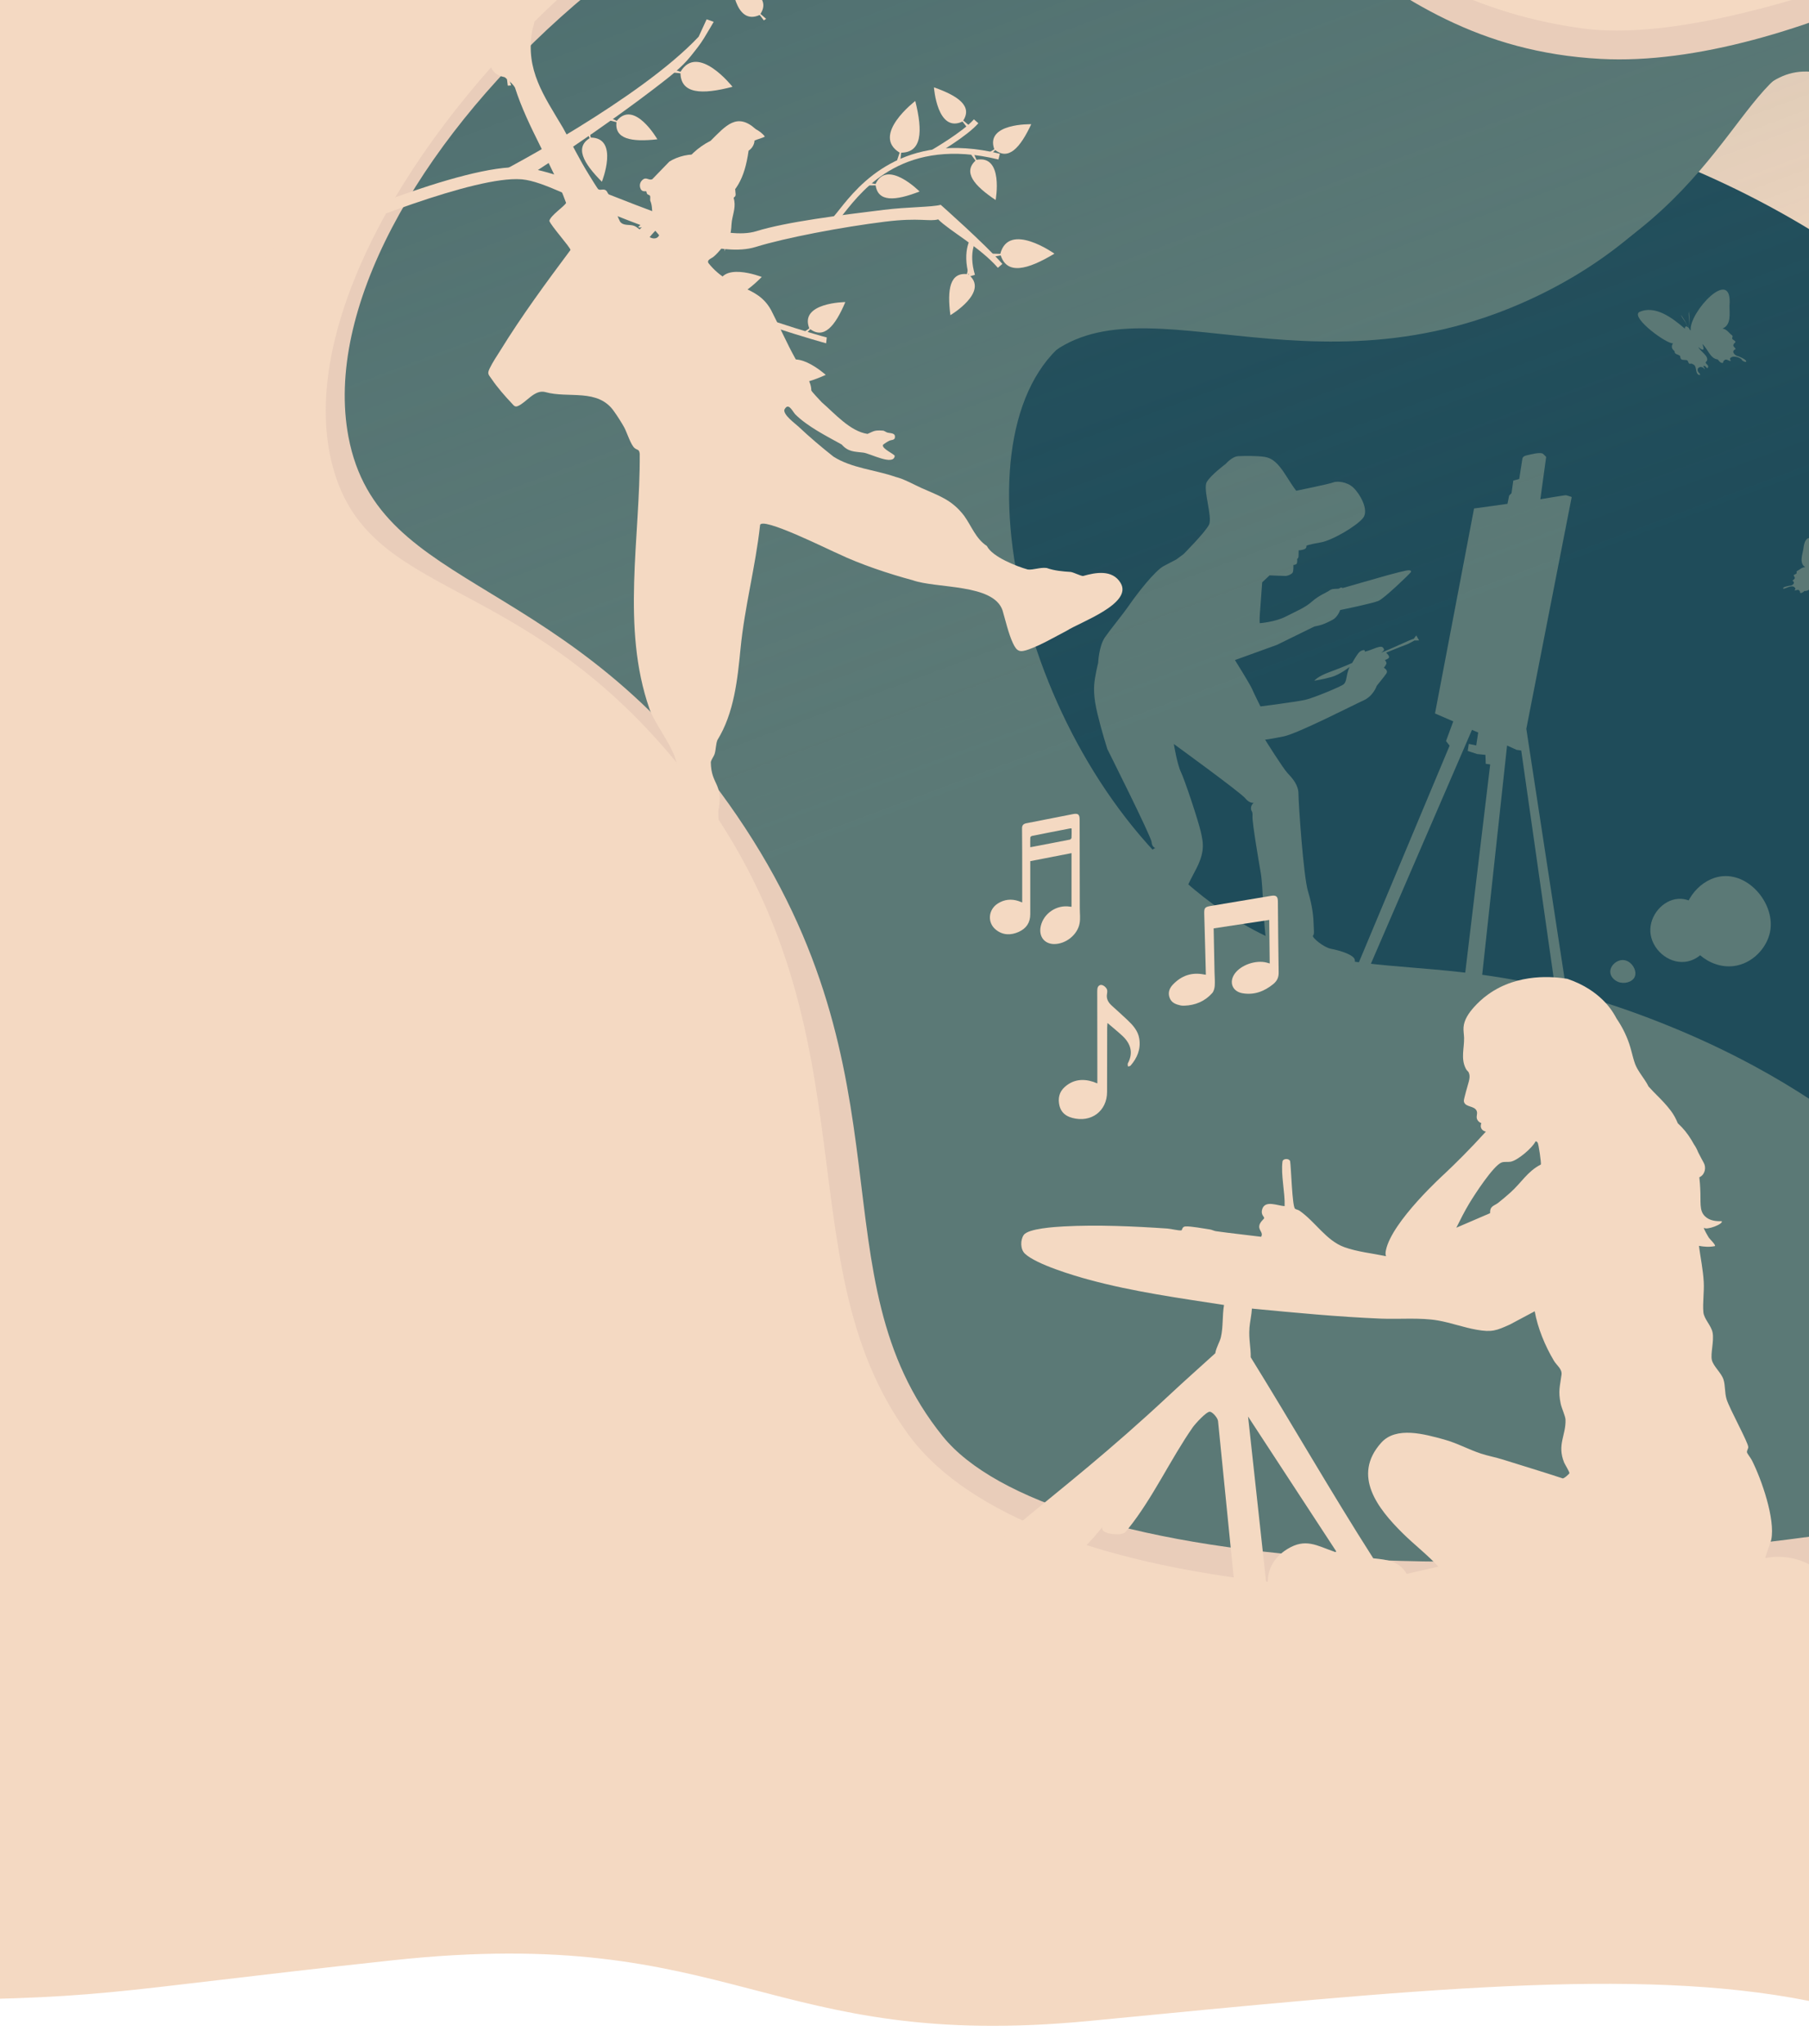 <svg width="400" height="452" viewBox="0 0 400 452" fill="none" xmlns="http://www.w3.org/2000/svg">
<g clip-path="url(#clip0_6004_1303)">
<rect width="400" height="451.999" fill="#F4D9C2"/>
<g clip-path="url(#clip1_6004_1303)">
<g clip-path="url(#clip2_6004_1303)">
<path d="M290.576 390.876C401.106 390.876 490.708 307.974 490.708 205.71C490.708 103.446 401.106 20.544 290.576 20.544C180.045 20.544 90.443 103.446 90.443 205.71C90.443 307.974 180.045 390.876 290.576 390.876Z" fill="#1F4C5A"/>
<g filter="url(#filter0_d_6004_1303)">
<path d="M258.749 -24.677C91.317 -24.677 -44.408 108.841 -44.408 273.531C-44.408 438.221 91.317 571.74 258.749 571.74C426.181 571.74 561.906 438.221 561.906 273.531C561.906 108.841 426.181 -24.677 258.749 -24.677ZM395.107 317.555C380.874 322.728 371.585 296.97 321.53 277.213C272.589 257.891 254.809 272.006 226.594 253.741C183.601 225.903 164.751 154.204 187.148 129.535C207.329 107.306 246.841 138.771 298.599 113.481C338.383 94.04 340.457 62.912 358.346 64.175C405.072 67.475 436.43 302.524 395.107 317.555Z" fill="#5B7976"/>
</g>
<g filter="url(#filter1_d_6004_1303)">
<path d="M255.223 -21.856C87.791 -21.856 -47.934 111.662 -47.934 276.352C-47.934 441.042 87.791 574.561 255.223 574.561C422.655 574.561 558.38 441.042 558.38 276.352C558.38 111.662 422.655 -21.856 255.223 -21.856ZM391.581 320.376C375.656 326.475 364.054 297.514 307.079 276.94C258.65 259.449 243.337 271.811 217.763 253.72C177.717 225.402 161.007 156.731 183.622 132.367C204.469 109.909 243.544 141.494 295.073 116.313C334.857 96.872 336.931 65.744 354.82 67.007C401.59 70.307 434.738 303.853 391.581 320.386V320.376Z" fill="#5B7976"/>
<path d="M275.884 210.677L271.835 208.923L280.469 163.593L287.858 162.569L288.229 160.739L288.753 160.216L289.146 157.428L290.456 157.069L291.165 152.549C291.165 152.549 291.209 152.048 292.038 151.863C292.868 151.678 295.214 151.013 295.771 151.547C296.339 152.091 296.415 152.189 296.415 152.189L295.127 161.556C295.127 161.556 300.617 160.619 300.803 160.663C300.988 160.707 302.058 161.012 302.058 161.077C302.058 161.142 292.027 212.321 292.027 212.321L302.636 281.613L302.746 281.863L303.957 286.231C303.957 286.231 304.688 286.797 304.35 287.211C304.012 287.625 303.804 287.647 303.531 287.276C303.259 286.906 303.237 286.699 303.237 286.699L301.501 282.887L300.17 282.092L290.903 217.114L289.877 216.972L287.771 216.013L281.658 272.355L281.134 272.333L279.301 282.952C279.301 282.952 279.868 284.455 279.279 284.684C278.7 284.913 278.111 284.662 278.089 283.911C278.067 283.159 278.34 282.702 278.34 282.702L279.301 272.007L278.318 271.44L278.045 270.231L284.038 220.196L283.055 220.054L282.99 218.083L281.156 217.898L279.071 217.212L279.301 215.654L280.949 215.992L281.385 213.138L280.01 212.55L254.415 271.778L254.208 271.756L251.435 276.646C251.435 276.646 251.73 277.42 251.119 277.354C250.518 277.289 250.366 276.875 250.551 276.625C250.737 276.374 251.01 275.982 251.01 275.982L252.931 271.418L252.33 270.34L275.066 216.046L274.269 215.022L275.873 210.677H275.884Z" fill="#5B7976"/>
<path d="M199.362 216.721C199.362 216.721 198.128 212.866 197.211 209.043C196.284 205.22 196.327 203.074 196.666 201.06C197.004 199.045 197.353 197.748 197.353 197.748C197.353 197.748 197.495 194.002 198.892 192.02C200.289 190.037 202.691 187.173 204.295 184.853C205.9 182.533 209.862 177.381 211.848 176.325C213.835 175.269 214.653 174.855 214.653 174.855L216.225 173.689C216.225 173.689 221.049 168.843 221.868 167.176C222.686 165.51 220.471 159.334 221.355 157.766C222.239 156.198 225.557 153.736 225.557 153.736C225.557 153.736 226.954 152.102 228.329 152.026C229.694 151.961 232.706 151.928 234.245 152.2C235.784 152.473 237.05 153.398 238.895 156.328C240.739 159.258 241.154 159.672 241.154 159.672C241.154 159.672 248.576 158.169 249.318 157.831C250.071 157.494 252.364 157.624 253.793 158.997C255.234 160.358 257.319 163.974 255.911 165.717C254.514 167.459 249.144 170.661 246.513 171.108C243.883 171.555 243.403 171.827 243.403 171.827C243.403 171.827 243.544 172.371 242.922 172.611C242.311 172.851 241.689 172.851 241.689 172.851L241.656 174.245C241.656 174.245 241.558 174.659 241.449 174.691L241.351 174.724C241.351 174.724 241.449 175.606 241.209 175.846C240.969 176.085 240.521 176.085 240.521 176.085C240.521 176.085 240.587 177.447 240.346 177.795C240.106 178.133 239.32 178.514 238.742 178.514C238.163 178.514 235.26 178.383 235.26 178.383L233.623 179.919C233.623 179.919 233.208 185.583 233.11 186.879C233.012 188.175 233.077 188.959 233.077 188.959C233.077 188.959 236.461 188.719 238.851 187.489C241.241 186.258 243.086 185.55 244.625 184.178C246.164 182.816 247.867 182.163 248.249 181.891C248.62 181.618 249.002 181.379 249.58 181.379C250.159 181.379 250.606 181.313 250.606 181.313C250.606 181.313 250.966 181.008 251.207 181.095L251.447 181.183C251.447 181.183 259.425 178.884 261.466 178.318C263.497 177.752 264.719 177.479 265.429 177.327C266.149 177.175 266.76 177.273 266.476 177.697C266.182 178.122 260.637 183.459 259.338 184.025C258.039 184.592 250.857 186.051 250.857 186.051C250.857 186.051 250.366 187.565 249.231 188.186C248.107 188.796 247.026 189.286 246.142 189.482C245.302 189.667 245.149 189.7 245.149 189.7L236.865 193.762L227.598 197.117C227.598 197.117 230.883 202.366 231.342 203.423C231.8 204.479 233.241 207.366 233.241 207.366C233.241 207.366 241.405 206.331 243.217 205.895C245.029 205.471 251.065 202.966 251.643 202.465C252.222 201.974 252.244 200.896 252.462 200.058C252.68 199.219 252.942 198.642 252.942 198.642C252.942 198.642 250.825 200.352 248.893 200.874C246.961 201.408 245.149 201.68 245.149 201.68C245.149 201.68 245.815 200.744 248.554 199.753C251.283 198.761 253.51 197.759 253.51 197.759C253.51 197.759 254.656 195.701 255.18 195.287C255.703 194.873 256.271 194.84 256.304 195.015C256.337 195.189 256.337 195.265 256.337 195.265C256.337 195.265 257.264 195.015 258.148 194.655C259.032 194.296 259.993 193.969 260.299 194.329C260.604 194.688 260.691 194.873 260.32 195.178L259.949 195.483C259.949 195.483 262.667 194.361 263.966 193.74C265.265 193.131 267.011 192.39 267.055 192.444C267.109 192.499 267.688 191.66 267.688 191.66L268.321 192.771L267.273 192.793C267.273 192.793 266.029 193.544 265.156 193.838C264.282 194.133 261.204 195.407 261.204 195.407L261.052 195.505C261.052 195.505 261.838 196.224 261.663 196.561C261.488 196.899 260.757 197.106 260.757 197.106C260.757 197.106 261.172 197.563 261.084 197.912C260.997 198.25 260.517 198.816 260.517 198.816C260.517 198.816 261.565 199.35 261.084 200.079C260.604 200.809 258.934 202.791 258.934 202.846C258.934 202.9 258.148 205.1 256.009 206.048C253.87 207.006 241.536 213.345 238.371 213.999C235.206 214.641 234.267 214.717 234.267 214.717C234.267 214.717 238.196 221.013 239.222 222.102C240.248 223.191 241.645 224.694 241.645 226.709C241.645 228.724 242.737 244.952 243.763 248.296C244.789 251.639 244.963 254.166 244.996 255.495C245.029 256.824 245.203 257.75 244.854 258.055C244.516 258.36 247.114 260.647 248.925 260.984C250.737 261.322 254.088 262.313 254.121 263.511C254.154 264.709 253.946 265.929 252.102 266.245C250.257 266.55 247.245 266.452 245.225 265.94C243.206 265.428 240.128 265.602 238.556 265.602C236.985 265.602 235.238 264.851 235.238 262.738C235.238 260.625 235.893 259.765 235.926 259.492C235.959 259.22 234.965 260.178 234.485 258.643C234.005 257.107 233.798 247.076 233.328 244.32C232.848 241.554 231.418 233.168 231.484 231.741C231.549 230.303 231.178 230.717 231.145 229.933C231.113 229.149 231.757 228.669 231.757 228.669C231.757 228.669 230.872 228.909 229.846 227.646C228.82 226.382 214.086 215.676 214.086 215.676C214.086 215.676 214.806 220.109 215.657 221.884C216.509 223.659 219.412 232.383 220.034 235.019C220.645 237.644 221.027 239.659 218.735 243.852C216.443 248.045 211.182 260.059 210.254 262.335C209.327 264.622 209.534 265.439 208.857 266.158C208.17 266.877 206.533 266.877 206.402 266.877C206.271 266.877 208.519 269.567 209.207 270.427C209.894 271.277 210.2 272.714 208.759 273.564C207.318 274.414 204.044 274.762 202.472 273.978C200.901 273.194 200.18 271.723 199.056 269.643C197.932 267.563 196.666 264.764 197.211 263.914C197.757 263.065 199.394 260.44 199.394 260.44C199.394 260.44 198.401 258.36 199.252 257.673C200.104 256.987 204 247.337 205.168 245.29C206.336 243.242 207.22 241.608 208.072 241.031C208.923 240.454 208.344 239.942 208.792 239.833C209.239 239.735 209.13 239.496 209.37 239.114C209.611 238.744 210.014 238.7 210.014 238.7C210.014 238.7 209.228 238.493 209.163 237.339C209.098 236.174 199.351 216.732 199.351 216.732L199.362 216.721Z" fill="#5B7976"/>
<path d="M315.995 267.162C315.477 268.36 313.62 268.826 312.281 268.261C311.547 267.953 310.657 267.197 310.593 266.15C310.505 264.719 312.007 263.375 313.463 263.451C315.25 263.538 316.612 265.749 315.995 267.162Z" fill="#5B7976"/>
<path d="M332.81 258.566C332.304 261.053 330.076 263.498 327.161 263.84C323.37 264.283 319.694 261.025 319.457 257.234C319.234 253.625 322.177 250.176 325.566 249.925C329.826 249.61 333.648 254.428 332.81 258.566Z" fill="#5B7976"/>
<path d="M345.915 257.25C345.193 260.804 342.002 264.3 337.822 264.789C332.39 265.423 327.121 260.764 326.79 255.348C326.469 250.189 330.684 245.262 335.54 244.902C341.641 244.448 347.114 251.341 345.915 257.25Z" fill="#5B7976"/>
</g>
<path style="mix-blend-mode:multiply" opacity="0.33" d="M-60.334 372.471L265.293 475.733C281.723 480.943 299.276 471.876 304.497 455.481L448.234 4.151C453.456 -12.244 444.369 -29.759 427.939 -34.97L102.311 -138.232C85.881 -143.442 68.328 -134.375 63.107 -117.979L-80.63 333.35C-85.852 349.745 -76.765 367.26 -60.334 372.471Z" fill="url(#paint0_linear_6004_1303)"/>
<g filter="url(#filter2_d_6004_1303)">
<path d="M439.741 374.607C438.475 574.411 495.036 595.88 480.704 597.612C467.945 599.148 333.995 599.317 283.536 536.048C253.946 498.941 236.952 482.212 219.925 471.691C168.069 439.67 123.897 450.943 91.262 408.379C87.376 403.314 84.462 397.857 78.612 386.922C44.383 322.913 55.429 295.107 31.504 248.132C8.801 203.554 -9.077 213.062 -20.057 177.371C-36.364 124.416 -25.144 71.081 -20.581 63.631C18.275 0.264 96.709 -35.231 112.12 -37.562C188.873 -49.161 248.052 -12.206 305.235 -32.181C367.536 -53.943 402.727 -106.227 423.149 -103.482C439.084 -101.337 428.458 -51.165 434.297 10.873C409.04 33.255 350.444 66.441 308.444 64.175C254.481 61.267 240.619 16.71 190.837 10.873C114.248 1.898 20.949 91.742 31.591 147.8C38.249 182.871 80.347 177.109 117.479 231.512C157.198 289.694 134.397 333.391 163.016 368.799C186.046 397.28 293.571 410.832 439.741 374.607Z" fill="#E9CDBA"/>
</g>
<g filter="url(#filter3_d_6004_1303)">
<path d="M99.764 100.956C98.258 99.518 99.12 97.318 98.313 95.543C98.258 95.216 98.367 94.769 98.28 94.497C98.203 94.258 97.811 94.247 97.647 94.062C97.494 93.876 97.483 93.506 97.45 93.473C97.308 93.354 96.413 93.735 96.108 92.722C95.889 92.025 96.086 91.361 96.632 90.903C97.472 90.195 97.974 91.132 98.771 90.772L102.537 86.884C104.305 85.751 107.274 84.956 109.326 85.49C111.716 86.111 111.76 86.873 113.495 87.897C114.455 88.463 115.46 88.627 116.169 89.64C116.748 90.467 117.162 93.081 117.195 94.116C117.217 94.693 116.78 94.726 116.758 94.944C117.304 96.784 116.649 98.244 116.366 99.976C116.191 101.054 116.322 102.023 115.929 103.123C115.427 104.55 113.506 106.924 112.338 107.905C111.814 108.351 110.723 108.613 111.214 109.375C116.158 115.496 121.856 113.96 125.032 119.722C126.876 123.294 128.492 127.041 130.456 130.559C131.613 132.726 133.927 135.024 133.927 137.497C134.047 137.791 135.87 139.73 136.23 140.1C139.09 142.572 142.485 146.526 146.348 147.103C147.811 146.482 147.822 146.254 149.699 146.373C150.125 146.395 150.376 146.7 150.714 146.798C151.435 147.005 152.624 146.82 152.395 147.985C152.297 148.497 151.544 148.432 151.205 148.595C150.965 148.704 149.819 149.379 149.765 149.565C149.514 150.381 152.253 151.547 152.373 151.961C152.144 154.27 146.84 151.373 145.421 151.242C143.38 151.002 142.092 151.078 140.64 149.445C137.322 147.604 133.065 145.469 130.347 142.746C129.649 141.919 128.819 140.034 127.957 141.788C127.793 142.964 130.271 144.729 131.079 145.48C133.567 147.822 136.132 150 138.806 152.113C142.779 154.673 148.062 155.043 152.515 156.6C154.469 157.08 156.455 158.245 158.3 159.073C162.207 160.826 164.98 161.632 167.719 165.205C169.357 167.492 170.284 170.269 172.751 171.892C173.941 174.31 179.409 176.434 181.799 177.087C183.011 177.229 184.441 176.575 185.969 176.75C187.682 177.36 189.451 177.512 191.317 177.632C192.114 177.795 193.435 178.503 194.013 178.525C196.753 177.741 200.485 177.033 202.308 180.05C205.102 184.657 193.293 188.741 190.357 190.658C187.726 192.009 184.801 193.762 182.007 194.753C180.031 195.461 179.398 195.265 178.514 193.392C177.532 191.301 176.866 188.36 176.211 186.127C174.181 180.18 161.64 181.357 156.314 179.451C151.118 178.057 144.722 175.933 139.898 173.613C138.293 172.981 122.565 165.063 122.587 167.361C121.572 176.554 119.171 185.365 118.276 194.601C117.61 201.441 116.835 208.879 113.157 214.815C112.796 215.774 112.851 216.841 112.567 217.81C112.371 218.475 111.781 219.128 111.705 219.706C111.77 224.89 114.576 224.236 113.364 230.564C113.32 231.664 113.615 233.843 113.342 234.725C113.047 236.587 102.635 235.4 101.347 235.4C99.633 235.106 100.168 233.124 100.55 231.882C100.976 230.51 101.969 229.78 102.351 228.789C102.733 227.798 102.46 226.709 102.799 225.772C107.568 220.239 100.081 213.334 98.138 207.899C91.851 189.852 96.108 170.139 95.988 151.503C95.857 150.414 95.464 150.741 94.864 150.24C93.99 149.521 93.172 146.809 92.582 145.709C92.047 144.718 91.022 143.117 90.356 142.191C86.776 136.92 80.227 139.327 75.075 137.845C72.718 137.246 70.906 140.176 69.028 140.949C68.352 141.233 68.101 140.764 67.686 140.329C66.234 138.815 64.466 136.767 63.287 135.035C62.567 133.968 62.196 133.87 62.818 132.596C63.44 131.31 64.4 129.851 65.186 128.62C69.912 120.953 75.315 113.612 80.674 106.434C80.707 105.912 76.319 101.043 76.003 99.987C76.276 98.778 79.299 96.817 79.703 96.022C76.581 87.363 71.222 79.369 68.406 70.536C67.424 68.717 64.313 67.693 64.52 65.123C64.782 64.241 65.263 60.843 66.311 60.429C66.409 59.993 66.245 59.394 66.507 58.871C66.627 58.632 66.922 58.653 66.998 58.403C67.173 57.847 66.78 56.007 67.773 56.116C68.941 55.985 69.028 59.764 69.923 58.207C70.349 57.346 70.349 55.386 71.757 55.255C73.471 55.092 72.27 57.15 72.183 58.065C70.731 66.691 74.748 72.224 79.026 79.434C80.947 82.898 82.683 86.47 84.778 89.825C85.04 90.25 86.677 92.929 86.841 93.016C87.376 93.332 88.151 92.722 88.686 93.441C89.832 95.151 90.716 98.385 91.644 100.172C92.44 101.185 93.75 100.695 94.776 101.108C96.141 101.664 97.942 104.147 99.393 103.853C100.474 103.711 100.594 102.252 100.539 101.457C100.43 101.097 99.983 101.152 99.753 100.978L99.764 100.956Z" fill="#F4D9C2"/>
<path d="M500.926 368.396C485.22 569.213 493.01 624.022 477.075 625.035C463.027 625.928 329.531 607.202 278.897 543.705C249.307 506.598 232.313 489.869 215.286 479.347C144.963 473.174 109.154 521.911 76.519 479.347C72.633 474.283 3.814 490.282 -2.037 479.347C-36.265 415.338 -96.593 497.383 -120.518 450.408C-143.221 405.829 -109.538 353.9 -120.518 318.209C-129.592 262.846 -146.962 107.881 -146.962 81.493C-146.962 3.521 -145.004 -36.216 -129.592 -38.547C-52.84 -50.147 117.855 -63.328 175.038 -83.303C266.297 -100.637 401.888 -104.926 422.31 -102.181C438.245 -100.035 448.68 -58.517 454.519 3.521C427.101 21.971 343.567 62.901 304.252 57.412C250.333 49.886 239.222 10.078 193.959 3.521C114.445 -8.002 12.435 97.558 28.186 154.629C36.284 183.949 69.05 177.262 103.923 219.51C150.267 275.644 126.451 328.729 155.397 368.396C178.154 399.589 262.34 419.527 429.63 384.697L500.926 368.396Z" fill="#F4D9C2"/>
<path d="M172.271 398.217C173.199 400.373 177.106 400.591 178.558 400.678C186.46 401.114 193.358 395.091 198.39 388.709L198.248 388.927C197.986 390.342 201.239 390.538 202.21 390.397C203.323 390.234 203.389 389.95 204.033 389.155C209.425 382.446 213.387 373.777 218.276 366.773C218.757 366.076 221.3 363.255 222.064 363.332C222.675 363.397 223.832 364.747 223.865 365.434L228.22 408.989C228.22 410.666 229.442 411.298 230.916 411.613C232.116 411.864 235.434 412.082 235.511 410.339L230.501 364.399L249.962 394.165C249.973 394.492 249.7 394.329 249.504 394.263C245.683 392.935 243.206 391.225 239.189 393.697C232.651 397.705 233.83 406.004 240.706 408.923C244.505 410.535 246.393 409.163 249.722 409.544C250.355 409.62 250.999 410.002 251.588 410.089C254.775 410.579 258.366 410.121 261.27 410.971C263.824 411.712 267.316 414.75 269.696 412.474C270.362 411.842 271.344 409.925 271.835 409.609C272.032 409.49 274.345 409.108 274.553 409.141C274.968 409.206 278.668 413.269 279.53 413.944C280.294 414.543 280.654 415.023 281.702 414.652C282.422 414.391 284.038 412.997 284.551 412.91C285.009 412.833 286.461 413.334 287.203 413.4C289.43 413.618 293.064 413.563 295.182 412.866C295.826 412.659 297.594 411.581 298.063 411.635C298.467 411.69 300.748 413.236 301.414 413.563C302.473 414.086 303.979 414.816 305.114 415.055C305.955 415.24 307.756 415.197 308.367 415.502C308.585 415.611 309.458 417.299 309.786 417.713C311.139 419.39 316.727 423.747 318.736 424.215C321.333 424.825 324.968 423.725 327.14 422.254C327.511 422.004 328.319 421.089 328.461 421.046C328.668 420.98 329.498 421.448 329.891 421.514C332.75 422.037 336.723 421.1 339.714 420.882C343.883 420.577 346.164 421.634 348.839 417.549C351.174 413.977 353.434 408.771 355.191 404.817C355.551 404.011 357.418 400.079 357.352 399.578C357.265 398.903 355.748 397.77 355.169 397.422C352.211 395.636 348.238 394.982 344.887 395.701C344.778 395.516 346.055 392.27 346.186 391.639C347.125 387.086 344.003 378.198 341.886 374.038C341.679 373.624 340.915 372.622 340.838 372.393C340.707 371.969 341.078 371.609 341.1 371.173C341.144 370.204 336.909 362.602 336.308 360.565C335.85 359.04 336.057 357.57 335.621 356.209C335.162 354.749 333.394 353.311 333.056 351.906C332.718 350.48 333.569 347.746 333.22 345.851C332.925 344.272 331.31 342.823 331.179 341.331C330.993 339.272 331.375 336.844 331.255 334.643C331.113 331.964 330.546 329.307 330.196 326.66C331.408 326.867 332.532 326.954 333.733 326.704C333.973 326.453 332.652 325.233 332.401 324.863C332.259 324.656 331.146 322.761 331.299 322.663C331.921 323.251 335.686 321.802 335.228 321.193C334.071 321.247 332.543 321.116 331.517 320.103C330.207 318.818 330.655 317.021 330.48 313.95C330.447 313.274 330.393 312.414 330.284 311.477C330.338 311.456 330.382 311.445 330.436 311.412C331.539 310.824 331.844 309.321 331.255 308.286C330.829 307.524 330.425 306.74 330.022 305.955C329.781 305.335 329.465 304.735 329.083 304.191C328.908 303.875 328.734 303.559 328.537 303.243C327.697 301.849 326.704 300.618 325.525 299.551C325.121 298.56 324.619 297.623 323.986 296.785C323.036 295.521 321.956 294.399 320.831 293.278C320.329 292.777 319.838 292.276 319.369 291.753C319.271 291.644 319.151 291.524 319.041 291.404C318.91 291.165 318.801 290.914 318.659 290.685C318.026 289.629 317.251 288.66 316.64 287.592C316.498 287.353 316.378 287.102 316.258 286.852C316.236 286.754 316.127 286.547 316.105 286.503C315.942 286.068 315.811 285.621 315.68 285.174C315.374 284.074 315.123 282.963 314.752 281.885C314.086 279.936 313.147 278.095 311.99 276.407C311.139 274.795 310.157 273.444 308.792 272.137C307.341 270.754 304.95 268.913 301.108 267.606C298.172 267.127 290.237 266.256 283.568 271.059C282.324 271.952 281.276 272.943 280.403 273.923C279.323 275.143 278.264 276.646 278.144 278.324C278.089 279.108 278.242 279.892 278.264 280.687C278.308 282.898 277.533 285.185 278.58 287.331C278.984 288.159 279.148 287.897 279.355 288.475C279.759 289.596 279.159 290.544 278.373 293.746C278.209 294.41 278.166 294.639 278.275 294.911C278.69 296.011 280.545 295.674 281.036 296.785C281.353 297.514 280.763 298.135 281.255 298.876C281.495 299.246 281.855 299.431 282.095 299.518C281.877 299.965 281.909 300.488 282.193 300.869C282.51 301.305 283.012 301.37 283.099 301.381C279.464 305.389 276.288 308.504 273.996 310.671C273.996 310.671 262.241 321.258 260.975 327.662C260.888 328.119 260.844 328.49 261.008 328.936C258.006 328.316 254.644 327.978 251.763 326.932C247.757 325.473 245.4 321.334 241.874 318.883C241.569 318.666 241.088 318.622 240.881 318.437C240.248 317.892 240.03 309.353 239.8 307.927C239.593 307.273 238.196 307.295 238.109 308.025C237.727 310.911 238.687 314.875 238.589 317.86C237.072 317.827 234.277 316.433 233.623 318.557C233.251 319.755 234.103 320.212 234.059 320.528C234.037 320.713 233.022 321.432 232.968 322.325C232.902 323.305 233.928 323.763 233.382 324.645C230.064 324.22 226.724 323.883 223.406 323.414C222.948 323.349 222.544 323.099 222.097 323.033C220.754 322.837 217.84 322.282 216.661 322.358C215.842 322.412 215.984 323.197 215.733 323.229C215.155 323.316 213.441 322.881 212.655 322.826C205.299 322.325 197.08 321.955 189.734 322.358C187.944 322.456 181.887 322.804 180.893 324.253C180.14 325.342 180.119 327.39 181.144 328.37C183.633 330.744 191.994 333.249 195.486 334.186C205.222 336.811 215.253 338.194 225.185 339.73C224.782 342.039 225.022 344.544 224.498 346.831C224.247 347.931 223.428 349.162 223.254 350.403C219.848 353.507 216.377 356.568 213.016 359.716C186.897 384.145 170.175 393.229 172.304 398.206L172.271 398.217ZM295.225 308.678C292.246 310.203 290.958 312.686 288.458 314.908C287.651 315.627 286.668 316.466 285.817 317.13C284.889 317.86 283.961 317.783 284.016 319.428L276.55 322.641C277.467 320.822 278.373 318.982 279.432 317.239C280.545 315.387 284.769 308.852 286.581 308.21C287.203 307.992 287.858 308.166 288.556 308.046C290.085 307.796 293.403 304.964 294.058 303.559C294.363 303.516 294.374 303.679 294.516 303.81C294.745 304.017 295.378 308.526 295.236 308.678H295.225ZM230.796 344.881C230.916 343.422 231.265 341.973 231.352 340.525C240.87 341.44 250.366 342.355 259.916 342.747C263.966 342.91 268.528 342.474 272.468 343.15C275.35 343.651 278.187 344.707 281.069 345.208C284.431 345.796 285.402 345.393 288.382 344.054L293.883 341.124C294.549 344.86 296.186 348.802 298.129 352.059C298.718 353.061 299.973 353.878 299.81 355.13C299.471 357.777 299.035 358.714 299.624 361.545C299.831 362.558 300.661 364.29 300.694 365.085C300.803 368.592 298.784 370.596 300.388 374.572C300.574 375.018 301.632 376.685 301.556 376.946C301.523 377.044 300.268 378.286 299.984 378.046C295.618 376.608 291.209 375.29 286.832 373.907C285.249 373.406 283.536 373.101 281.997 372.589C279.246 371.685 276.703 370.259 273.843 369.474C269.543 368.298 263.245 366.49 259.938 370.193C253.411 377.469 259.218 384.788 264.675 390.19C267.24 392.728 270.132 394.939 272.577 397.585L265.581 399.197C263.867 396.289 261.302 396.082 258.181 395.745C248.838 381.117 240.226 366.044 231.09 351.297C231.112 349.009 230.621 347.267 230.807 344.881H230.796Z" fill="#F4D9C2"/>
<path d="M377.492 161.031C377.906 160.759 377.895 160.236 377.306 160.41C376.869 160.628 376.269 161.565 376.225 160.476C376.247 159.713 377.874 159.626 376.935 158.711C376.346 157.012 379.478 155.912 380.329 154.54C378.31 155.771 378.136 155.27 379.151 153.375C377.12 154.671 376.04 157.775 373.409 157.698C373.038 158.167 372.111 158.94 371.532 158.504C371.554 158.221 371.554 157.818 371.226 157.688C370.746 156.598 368.29 158.7 369.513 156.947C369.327 155.869 367.461 155.945 366.599 156.174C365.671 156.293 365.311 157.372 364.296 157.219C363.51 156.5 366.206 155.956 366.85 155.738C368.138 155.705 369.6 154.355 368.072 153.516C368.039 153.178 368.465 153.124 368.694 152.972C369.142 152.743 369.011 151.991 368.771 151.654C367.908 150.968 369.12 150.761 369.557 150.401C369.96 149.998 369.273 149.388 369.982 149.116C371.085 148.506 371.827 147.406 373.289 147.406C370.506 145.794 371.75 142.135 372.056 139.575C372.809 126.266 384.979 143.627 383.56 149.388C384.051 149.421 384.029 148.659 384.521 148.55C384.008 146.774 384.619 144.988 384.979 143.333C385.045 145.043 383.909 146.731 384.575 148.528C384.597 148.528 384.641 148.506 384.663 148.506C384.728 148.462 384.794 148.419 384.859 148.386C385.285 146.916 386.562 145.925 387.38 144.77C386.9 146.099 385.23 146.872 384.935 148.375C385.274 148.212 385.656 148.582 385.503 148.931C385.525 148.985 385.525 149.062 385.514 149.127C389.138 146.567 393.569 144.509 398.077 144.596C401.875 145.043 402.759 147.177 399.277 149.225C397.476 150.826 395.337 151.915 393.078 152.786C391.866 153.788 390.436 154.845 388.712 154.442C389.279 155.52 388.854 156.402 387.871 156.914C387.751 157.862 386.889 157.895 386.092 158.08C385.481 158.33 385.71 159.594 384.848 159.463C384.324 159.212 383.637 159.158 383.124 159.485C382.851 159.735 382.774 160.476 382.25 160.367C381.006 159.79 380.013 161.358 379.86 162.469C379.893 163.035 378.452 164.179 378.518 163.242C379.031 162.785 379.762 162.262 379.445 161.445C379.009 159.79 376.411 162.273 377.459 161.02L377.492 161.031Z" fill="#5B7875"/>
<path d="M316.915 120.199C320.473 118.456 324.468 121.571 327.076 123.826C327.076 123.782 327.076 123.739 327.109 123.695C327.043 123.445 327.349 123.216 327.546 123.401C327.491 122.366 326.443 121.691 326.247 120.755C326.683 121.593 327.458 122.399 327.6 123.434C327.633 123.456 327.687 123.466 327.709 123.499C327.72 123.499 327.742 123.521 327.764 123.521C328.375 122.388 327.764 121.158 327.982 120.025C328.069 121.136 328.31 122.41 327.807 123.543C328.124 123.663 328.037 124.174 328.375 124.185C327.971 120.21 337.685 109.776 336.954 118.707C336.921 120.439 337.412 122.998 335.404 123.804C336.376 123.946 336.768 124.741 337.445 125.253C337.893 125.503 337.38 125.841 337.609 126.146C337.871 126.429 338.657 126.679 338.024 127.05C337.434 127.747 338.155 127.867 338.318 128.357C337.216 128.771 338.067 129.805 338.93 129.947C339.53 130.208 340.152 130.426 340.6 130.905C340.905 131.504 339.683 130.993 339.628 130.633C339.071 130.067 337.423 129.653 337.041 130.502C337.674 131.744 336.255 130.176 335.83 130.84C335.601 130.895 335.557 131.156 335.546 131.352C335.12 131.592 334.575 130.993 334.378 130.644C332.632 130.459 332.184 128.281 330.951 127.235C331.464 128.564 331.235 128.89 330.056 127.899C330.503 128.88 332.49 129.914 331.933 130.993C331.224 131.504 332.304 131.722 332.239 132.234C332.108 132.953 331.791 132.267 331.529 132.093C330.689 131.897 331.649 132.604 331.453 132.822C330.842 131.788 329.314 132.452 330.132 133.53C330.34 133.639 330.689 134.195 330.231 134.075C329.183 133.672 329.936 132.038 328.79 131.668C328.528 131.428 328.255 131.69 328.026 131.548C327.775 131.297 327.84 130.829 327.404 130.775C326.618 130.677 326.116 130.927 326.039 129.882C325.614 129.457 324.762 129.577 324.806 128.792C324.206 128.368 323.987 127.725 324.468 127.072C323.049 127.246 315.256 121.506 316.936 120.199H316.915Z" fill="#5B7875"/>
<path d="M350.205 180.679C350.859 180.701 351.645 180.048 350.881 179.579C351.078 179.274 351.634 179.187 351.285 178.643C350.87 178.272 351.482 178.196 351.722 178.022C351.94 177.826 351.602 177.499 351.973 177.379C352.551 177.096 352.955 176.551 353.708 176.595C352.333 175.702 353.064 173.861 353.283 172.565C353.981 165.91 359.515 174.635 358.925 177.499C359.035 177.412 359.067 177.249 359.231 177.216C359.242 177.063 359.395 176.976 359.537 176.987C359.559 176.976 359.58 176.987 359.602 176.965C360.082 176.225 359.711 175.31 359.962 174.569C359.897 175.332 360.039 176.214 359.646 176.954C359.744 176.911 359.864 177.031 359.875 177.129C360.715 176.78 360.923 175.789 361.567 175.288C361.097 175.942 360.661 176.769 359.864 177.194C359.864 177.249 359.864 177.303 359.831 177.357C359.853 177.553 359.657 177.728 359.537 177.837C361.741 175.92 372.067 176.41 366.609 180.298C365.594 181.137 364.35 182.672 362.898 181.921C363.302 182.553 363.029 183.173 363.073 183.816C363.149 184.197 362.702 184.067 362.636 184.35C362.604 184.633 362.844 185.21 362.32 185.036C361.72 184.981 361.872 185.537 361.709 185.853C360.923 185.428 360.748 186.43 361.087 186.985C361.174 187.334 361.676 188.63 361.152 188.489C360.879 187.759 361.076 186.038 359.831 186.18C359.428 187.149 359.635 185.57 359.046 185.646C358.904 185.537 358.729 185.646 358.609 185.733C358.26 185.602 358.336 184.992 358.445 184.709C357.659 183.533 358.827 182.15 358.74 180.832C358.609 180.614 358.205 180.625 358.369 180.244C357.616 181.257 356.721 181.627 357.408 179.982C357.441 179.862 357.485 179.743 357.517 179.623C357.234 179.993 357.026 179.732 356.732 179.666C355.542 180.244 354.92 181.943 353.501 181.845C353.304 182.073 352.813 182.444 352.529 182.204C352.551 182.063 352.562 181.856 352.398 181.779C352.18 181.224 350.903 182.193 351.547 181.355C351.056 180.211 349.659 181.224 348.884 181.355C348.502 180.962 349.888 180.766 350.226 180.668L350.205 180.679Z" fill="#5B7875"/>
<g filter="url(#filter4_d_6004_1303)">
<path d="M176.427 231.189C177.588 230.961 177.956 231.212 177.956 232.356C177.979 238.914 177.99 245.46 177.99 252.018C177.99 253.105 178.139 254.227 177.956 255.291C177.519 257.854 174.911 259.914 172.326 259.914C170.143 259.903 168.855 258.198 169.361 255.955C169.993 253.117 172.9 251.171 175.807 251.641H175.819C175.911 251.663 176.003 251.663 176.164 251.663V239.807C173.142 240.39 170.13 240.975 167.04 241.581V253.3C167.051 255.165 166.166 256.469 164.489 257.225C162.731 258.014 160.961 257.98 159.421 256.732C157.491 255.164 157.745 252.27 159.893 250.931C161.295 250.05 162.823 249.878 164.409 250.393C164.661 250.473 164.903 250.576 165.259 250.713V244.751C165.259 241.283 165.259 237.804 165.224 234.336C165.213 233.627 165.535 233.329 166.178 233.203C169.602 232.539 173.015 231.865 176.427 231.189ZM175.83 234.348C173.015 234.897 170.211 235.435 167.408 236.007C167.27 236.03 167.051 236.236 167.051 236.362C167.017 237.049 167.04 237.747 167.04 238.502C170.038 237.93 172.923 237.392 175.795 236.819L175.784 236.831C175.933 236.797 176.164 236.556 176.164 236.407C176.209 235.732 176.186 235.057 176.186 234.348C176.025 234.348 175.921 234.325 175.83 234.348Z" fill="#F4D9C2"/>
</g>
<g filter="url(#filter5_d_6004_1303)">
<path d="M219.298 264.012C219.482 264.057 219.666 264.115 219.988 264.206C219.953 260.956 219.919 257.809 219.884 254.581C215.748 255.211 211.692 255.829 207.59 256.447C207.659 259.708 207.716 262.947 207.785 266.186C207.808 267.17 207.9 268.166 207.831 269.15C207.785 269.711 207.613 270.386 207.245 270.787C205.613 272.595 203.511 273.465 201.075 273.545C200.822 273.545 200.569 273.545 200.328 273.499C199.271 273.27 198.271 272.927 197.857 271.805C197.432 270.672 197.8 269.676 198.604 268.852C200.454 266.918 202.695 266.117 205.36 266.621C205.487 266.644 205.613 266.667 205.866 266.701C205.82 264.836 205.774 263.027 205.728 261.231C205.659 258.564 205.579 255.897 205.51 253.231C205.475 251.915 205.648 251.709 206.935 251.491C211.37 250.748 215.817 250.004 220.252 249.26C221.39 249.065 221.78 249.374 221.792 250.439C221.849 255.691 221.872 260.944 221.964 266.197C221.987 267.307 221.596 268.086 220.781 268.761C218.781 270.386 216.541 271.244 213.944 270.787C211.703 270.386 210.933 268.315 212.255 266.461C213.634 264.527 216.908 263.394 219.31 264.012H219.298Z" fill="#F4D9C2"/>
</g>
<g filter="url(#filter6_d_6004_1303)">
<path d="M188.608 286.316C189.849 284.016 189.308 281.967 187.39 280.194C186.39 279.267 185.321 278.408 184.115 277.367C184.08 277.859 184.046 278.156 184.046 278.454C184.046 283.169 184.046 287.884 184.023 292.599C184.023 296.868 180.495 299.489 176.313 298.356C174.877 297.967 173.854 297.143 173.498 295.666C173.119 294.087 173.417 292.622 174.67 291.512C176.52 289.864 178.668 289.635 180.966 290.379C181.242 290.471 181.507 290.585 181.874 290.734C181.874 290.345 181.874 290.036 181.874 289.715C181.874 283.398 181.863 277.081 181.851 270.763C181.851 270.443 181.84 270.123 181.886 269.802C181.966 269.218 182.38 268.852 182.908 268.978C183.311 269.07 183.724 269.447 183.942 269.814C184.115 270.1 184.08 270.557 184.011 270.924C183.805 272.068 184.322 272.869 185.126 273.59C186.229 274.586 187.332 275.582 188.412 276.6C189.676 277.79 190.871 279.049 191.147 280.857C191.503 283.135 190.71 285.08 189.228 286.786C189.113 286.923 188.849 286.934 188.654 287.003C188.631 286.774 188.527 286.488 188.619 286.316H188.608Z" fill="#F4D9C2"/>
</g>
</g>
<path d="M183.742 49.897L183.545 48.601C183.884 48.514 184.812 47.337 185.63 46.303C189.8 41.053 199.568 28.746 221.092 33.995L220.776 35.27C200.059 30.216 191.011 41.63 186.656 47.109C185.292 48.83 184.539 49.766 183.731 49.897H183.742Z" fill="#F4D9C2"/>
<path d="M116.693 39.016L110.908 37.916C111.148 37.764 141.534 21.906 154.49 8.106L156.248 4.272L157.808 4.828C157.808 4.828 156.542 7.039 155.647 8.477C154.709 9.969 154.097 10.709 152.689 12.474C150.812 14.815 148.149 16.885 146.795 17.941C132.846 28.833 116.911 38.896 116.703 39.027L116.693 39.016Z" fill="#F4D9C2"/>
<path d="M41.414 78.661C52.23 64.154 59.074 55.223 62.861 53.535C69.454 50.594 102.733 36.076 115.448 37.023C115.558 37.023 115.656 37.045 115.754 37.045C120.698 37.524 128.131 40.443 136.012 43.536C147.538 48.056 160.603 53.186 167.228 51.128C173.941 49.047 185.859 47.577 195.432 46.401C200.714 45.747 206.106 45.823 208.005 45.29C208.005 45.29 217.807 53.959 221.638 58.359L220.645 59.22C216.639 54.624 209.937 51.04 207.449 48.514C205.495 49.058 203.334 48.078 195.748 49.015C186.274 50.18 173.569 52.598 167.086 54.613C159.577 56.944 147.167 51.966 134.648 47.065C126.953 44.048 120.076 40.116 115.492 39.67C115.405 39.67 115.317 39.648 115.23 39.648C105.21 38.896 78.338 49.505 63.92 55.942C60.493 57.477 51.477 69.567 43.509 80.24C37.779 87.919 31.852 95.87 27.399 100.814L25.435 99.061C29.811 94.203 35.694 86.307 41.392 78.672L41.414 78.661Z" fill="#F4D9C2"/>
<path d="M182.672 75.917C182.508 75.906 161.498 69.915 158.987 67.28C156.717 64.894 142.91 48.699 142.32 48.013L143.324 47.163C143.466 47.327 157.699 64.023 159.937 66.386C162 68.565 181.886 74.457 182.814 74.621L182.672 75.927V75.917Z" fill="#F4D9C2"/>
<path d="M170.95 83.976C170.841 83.312 168.188 75.394 166.529 70.558L167.774 70.133C172.292 83.388 172.27 83.813 172.249 83.965L170.939 83.867L171.594 83.922L170.939 83.976H170.95Z" fill="#F4D9C2"/>
<path d="M206.718 34.267L206.063 33.135C206.128 33.091 212.928 29.159 215.341 26.393L216.334 27.253C213.78 30.183 207.013 34.104 206.718 34.267Z" fill="#F4D9C2"/>
<path d="M214.303 61.148C212.568 55.223 214.86 52.271 214.958 52.14L215.984 52.957C215.908 53.055 214.041 55.56 215.569 60.777L214.303 61.148Z" fill="#F4D9C2"/>
<path d="M214.063 60.647C218.964 64.448 210.145 69.698 210.145 69.698C209.414 64.001 210.003 60.059 214.063 60.647Z" fill="#F4D9C2"/>
<path d="M214.718 59.285L213.484 61.932L214.183 59.002L214.718 59.285Z" fill="#F4D9C2"/>
<path d="M172.773 81.809C174.978 76.015 182.585 82.898 182.585 82.898C177.346 85.261 173.384 85.85 172.773 81.809Z" fill="#F4D9C2"/>
<path d="M171.289 81.58L174.181 81.983L171.168 82.168L171.289 81.58Z" fill="#F4D9C2"/>
<path d="M178.961 72.638C176.647 66.888 186.918 66.8 186.918 66.8C184.68 72.083 182.17 75.198 178.961 72.638Z" fill="#F4D9C2"/>
<path d="M177.706 73.477L180.107 71.821L178.022 73.989L177.706 73.477Z" fill="#F4D9C2"/>
<path d="M193.587 40.726C196.109 35.062 203.334 42.349 203.334 42.349C197.975 44.429 193.991 44.8 193.587 40.726Z" fill="#F4D9C2"/>
<path d="M192.102 40.41L194.973 40.977L191.96 41.009L192.102 40.41Z" fill="#F4D9C2"/>
<path d="M136.35 26.752C140.236 21.916 145.355 30.804 145.355 30.804C139.636 31.447 135.695 30.782 136.35 26.752Z" fill="#F4D9C2"/>
<path d="M135.008 26.077L137.638 27.351L134.713 26.611L135.008 26.077Z" fill="#F4D9C2"/>
<path d="M167.992 3.303C162.36 5.906 161.738 -4.332 161.738 -4.332C167.141 -2.36 170.382 -0.019 167.992 3.303Z" fill="#F4D9C2"/>
<path d="M168.898 4.512L167.119 2.192L169.4 4.163L168.898 4.512Z" fill="#F4D9C2"/>
<path d="M158.868 63.685C158.879 57.488 168.44 61.246 168.44 61.246C164.38 65.308 160.887 67.247 158.868 63.685Z" fill="#F4D9C2"/>
<path d="M157.394 64.001L160.243 63.359L157.492 64.6L157.394 64.001Z" fill="#F4D9C2"/>
<path d="M219.859 33.015C217.763 27.188 228.023 27.471 228.023 27.471C225.589 32.666 222.959 35.683 219.859 33.015Z" fill="#F4D9C2"/>
<path d="M218.571 33.81L221.038 32.242L218.877 34.333L218.571 33.81Z" fill="#F4D9C2"/>
<path d="M215.897 35.346C221.987 34.148 220.154 44.233 220.154 44.233C215.373 41.042 212.775 38.004 215.897 35.346Z" fill="#F4D9C2"/>
<path d="M215.297 33.963L216.486 36.631L214.729 34.181L215.297 33.963Z" fill="#F4D9C2"/>
<path d="M212.84 26.872C207.23 29.53 206.51 19.314 206.51 19.314C211.934 21.22 215.198 23.529 212.84 26.872Z" fill="#F4D9C2"/>
<path d="M213.757 28.07L211.956 25.772L214.259 27.722L213.757 28.07Z" fill="#F4D9C2"/>
<path d="M221.179 56.159C223.024 48.884 233.153 56.094 233.153 56.094C227.182 59.677 222.5 60.941 221.179 56.159Z" fill="#F4D9C2"/>
<path d="M219.346 56.094L222.893 56.181L219.291 56.824L219.346 56.094Z" fill="#F4D9C2"/>
<path d="M198.946 33.766C192.506 29.878 202.384 22.33 202.384 22.33C204.065 29.083 203.912 33.908 198.946 33.766Z" fill="#F4D9C2"/>
<path d="M198.346 35.487L199.47 32.133L199.033 35.759L198.346 35.487Z" fill="#F4D9C2"/>
<path d="M49.676 16.177C57.197 15.905 53.082 27.624 53.082 27.624C47.963 22.908 45.441 18.769 49.676 16.177Z" fill="#F4D9C2"/>
<path d="M49.229 14.402L50.135 17.822L48.508 14.554L49.229 14.402Z" fill="#F4D9C2"/>
<path d="M61.005 17.952C68.045 20.61 59.696 29.824 59.696 29.824C56.814 23.496 56.105 18.704 61.005 17.952Z" fill="#F4D9C2"/>
<path d="M61.289 16.144L60.798 19.651L60.569 16.003L61.289 16.144Z" fill="#F4D9C2"/>
<path d="M130.62 30.423C136.961 30.456 133.087 40.193 133.087 40.193C128.939 36.032 126.963 32.46 130.62 30.423Z" fill="#F4D9C2"/>
<path d="M130.304 28.92L130.948 31.828L129.692 29.018L130.304 28.92Z" fill="#F4D9C2"/>
<path d="M40.41 18.301C33.01 19.63 35.411 7.442 35.411 7.442C41.141 11.396 44.23 15.131 40.41 18.301Z" fill="#F4D9C2"/>
<path d="M41.097 19.989L39.711 16.732L41.785 19.738L41.097 19.989Z" fill="#F4D9C2"/>
<path d="M112.076 17.124C104.589 16.416 110.188 5.329 110.188 5.329C114.652 10.677 116.606 15.098 112.076 17.124Z" fill="#F4D9C2"/>
<path d="M112.283 18.943L111.836 15.436L113.026 18.889L112.283 18.943Z" fill="#F4D9C2"/>
<path d="M150.463 15.894C154.283 9.424 161.967 19.194 161.967 19.194C155.222 20.958 150.376 20.849 150.463 15.894Z" fill="#F4D9C2"/>
<path d="M148.728 15.316L152.1 16.395L148.466 16.003L148.728 15.316Z" fill="#F4D9C2"/>
<path d="M149.634 58.24C154.742 63.751 143.15 68.282 143.15 68.282C143.401 61.333 144.908 56.737 149.634 58.24Z" fill="#F4D9C2"/>
<path d="M150.682 56.748L148.673 59.666L150.103 56.301L150.682 56.748Z" fill="#F4D9C2"/>
<path d="M168.014 77.659C173.122 83.17 161.531 87.701 161.531 87.701C161.782 80.752 163.288 76.156 168.014 77.659Z" fill="#F4D9C2"/>
<path d="M169.072 76.167L167.064 79.086L168.494 75.721L169.072 76.167Z" fill="#F4D9C2"/>
<path d="M158.758 68.848C163.866 74.359 152.275 78.89 152.275 78.89C152.526 71.941 154.032 67.345 158.758 68.848Z" fill="#F4D9C2"/>
<path d="M159.817 67.356L157.798 70.264L159.228 66.909L159.817 67.356Z" fill="#F4D9C2"/>
<path d="M169.116 30.216C168.713 29.573 167.774 28.909 167.097 28.55C162.95 24.814 160.527 27.755 157.132 31.131C151.336 34.039 148.695 39.681 145.431 46.009C143.521 47.719 143.03 48.492 141.109 50.224C141.295 50.354 141.589 50.343 141.928 50.245C140.956 51.139 139.778 52.456 139.265 53.545C139.93 53.447 140.607 53.034 141.24 52.478C140.52 53.709 139.734 55.299 139.963 55.822C140.225 55.953 140.531 55.713 140.869 55.288C140.847 55.702 140.869 56.062 140.891 56.312C141.262 56.345 141.502 56.094 141.72 55.55C143.631 51.367 147.418 48.623 150.507 46.858C150.474 47.392 150.376 47.947 150.103 48.623C150.037 49.026 149.797 49.973 150.059 50.213C150.125 49.636 150.583 48.601 150.889 48.111C151.14 48.949 151.424 51.139 151.926 51.051C152.057 51.367 152.122 51.912 151.969 52.26C152.264 52.086 152.373 51.356 152.242 50.899C152.45 50.844 151.828 49.483 151.958 48.993C152.242 49.527 152.308 49.646 152.526 50.049C152.602 49.516 152.319 48.688 152.035 48.23C151.478 47.762 151.118 47.228 150.954 46.608C151.216 46.466 151.456 46.335 151.707 46.205C153.05 46.466 154.731 46.52 156.292 46.216C156.128 46.586 156.139 47.054 156.903 47.653C157.591 48.514 158.082 49.352 158.627 50.431C158.649 50.496 158.704 50.594 158.682 50.746C158.551 51.215 158.18 53.023 158.103 53.502C158.333 53.099 158.835 51.966 159.042 51.531C159.479 52.239 159.708 53.295 159.872 54.156C159.937 54.286 160.046 54.319 160.155 54.33C160.243 54.7 160.265 55.245 160.145 55.593C160.352 55.234 160.581 54.602 160.472 54.188C160.494 54.166 160.505 54.09 160.505 53.992C160.439 53.437 160.243 52.794 160.079 52.249C160.363 52.489 160.559 52.838 160.625 53.317C160.865 52.783 160.647 51.683 160.035 51.16C158.933 50.093 158.245 48.633 157.558 47.348C157.831 46.88 157.951 46.292 158.016 45.715C158.202 45.638 158.398 45.551 158.573 45.453C162.699 42.774 164.631 39.67 165.526 33.32C166.235 32.863 166.813 32.002 166.835 31.076C167.447 30.804 168.527 30.543 169.116 30.216Z" fill="#F4D9C2"/>
</g>
</g>
<path d="M86.831 433.488C162.713 425.31 169.411 453.838 241.094 446.88C312.777 439.922 361.879 434.933 399.689 442.416C410.046 444.466 419.131 446.349 426.865 448.002V452H-26.864V442.359C25.597 442.103 19.954 440.696 86.831 433.488Z" fill="white"/>
</g>
<defs>
<filter id="filter0_d_6004_1303" x="-93.665" y="-170.553" width="795.763" height="785.866" filterUnits="userSpaceOnUse" color-interpolation-filters="sRGB">
<feFlood flood-opacity="0" result="BackgroundImageFix"/>
<feColorMatrix in="SourceAlpha" type="matrix" values="0 0 0 0 0 0 0 0 0 0 0 0 0 0 0 0 0 0 127 0" result="hardAlpha"/>
<feOffset dx="45.468" dy="-51.151"/>
<feGaussianBlur stdDeviation="47.362"/>
<feColorMatrix type="matrix" values="0 0 0 0 0.208 0 0 0 0 0.114 0 0 0 0 0.137 0 0 0 0.38 0"/>
<feBlend mode="normal" in2="BackgroundImageFix" result="effect1_dropShadow_6004_1303"/>
<feBlend mode="normal" in="SourceGraphic" in2="effect1_dropShadow_6004_1303" result="shape"/>
</filter>
<filter id="filter1_d_6004_1303" x="-97.191" y="-167.732" width="795.763" height="785.866" filterUnits="userSpaceOnUse" color-interpolation-filters="sRGB">
<feFlood flood-opacity="0" result="BackgroundImageFix"/>
<feColorMatrix in="SourceAlpha" type="matrix" values="0 0 0 0 0 0 0 0 0 0 0 0 0 0 0 0 0 0 127 0" result="hardAlpha"/>
<feOffset dx="45.468" dy="-51.151"/>
<feGaussianBlur stdDeviation="47.362"/>
<feColorMatrix type="matrix" values="0 0 0 0 0.208 0 0 0 0 0.114 0 0 0 0 0.137 0 0 0 0.22 0"/>
<feBlend mode="normal" in2="BackgroundImageFix" result="effect1_dropShadow_6004_1303"/>
<feBlend mode="normal" in="SourceGraphic" in2="effect1_dropShadow_6004_1303" result="shape"/>
</filter>
<filter id="filter2_d_6004_1303" x="-77.86" y="-249.462" width="701.085" height="891.042" filterUnits="userSpaceOnUse" color-interpolation-filters="sRGB">
<feFlood flood-opacity="0" result="BackgroundImageFix"/>
<feColorMatrix in="SourceAlpha" type="matrix" values="0 0 0 0 0 0 0 0 0 0 0 0 0 0 0 0 0 0 127 0" result="hardAlpha"/>
<feOffset dx="45.468" dy="-51.151"/>
<feGaussianBlur stdDeviation="47.362"/>
<feColorMatrix type="matrix" values="0 0 0 0 0.208 0 0 0 0 0.114 0 0 0 0 0.137 0 0 0 0.38 0"/>
<feBlend mode="normal" in2="BackgroundImageFix" result="effect1_dropShadow_6004_1303"/>
<feBlend mode="normal" in="SourceGraphic" in2="effect1_dropShadow_6004_1303" result="shape"/>
</filter>
<filter id="filter3_d_6004_1303" x="-196.219" y="-248.82" width="837.337" height="917.458" filterUnits="userSpaceOnUse" color-interpolation-filters="sRGB">
<feFlood flood-opacity="0" result="BackgroundImageFix"/>
<feColorMatrix in="SourceAlpha" type="matrix" values="0 0 0 0 0 0 0 0 0 0 0 0 0 0 0 0 0 0 127 0" result="hardAlpha"/>
<feOffset dx="45.468" dy="-51.151"/>
<feGaussianBlur stdDeviation="47.362"/>
<feColorMatrix type="matrix" values="0 0 0 0 0.208 0 0 0 0 0.114 0 0 0 0 0.137 0 0 0 0.2 0"/>
<feBlend mode="normal" in2="BackgroundImageFix" result="effect1_dropShadow_6004_1303"/>
<feBlend mode="normal" in="SourceGraphic" in2="effect1_dropShadow_6004_1303" result="shape"/>
</filter>
<filter id="filter4_d_6004_1303" x="150.376" y="208.073" width="66.012" height="74.882" filterUnits="userSpaceOnUse" color-interpolation-filters="sRGB">
<feFlood flood-opacity="0" result="BackgroundImageFix"/>
<feColorMatrix in="SourceAlpha" type="matrix" values="0 0 0 0 0 0 0 0 0 0 0 0 0 0 0 0 0 0 127 0" result="hardAlpha"/>
<feOffset dx="15.3"/>
<feGaussianBlur stdDeviation="11.52"/>
<feColorMatrix type="matrix" values="0 0 0 0 0.196 0 0 0 0 0.094 0 0 0 0 0.075 0 0 0 0.3 0"/>
<feBlend mode="normal" in2="BackgroundImageFix" result="effect1_dropShadow_6004_1303"/>
<feBlend mode="normal" in="SourceGraphic" in2="effect1_dropShadow_6004_1303" result="shape"/>
</filter>
<filter id="filter5_d_6004_1303" x="189.939" y="226.165" width="70.366" height="70.42" filterUnits="userSpaceOnUse" color-interpolation-filters="sRGB">
<feFlood flood-opacity="0" result="BackgroundImageFix"/>
<feColorMatrix in="SourceAlpha" type="matrix" values="0 0 0 0 0 0 0 0 0 0 0 0 0 0 0 0 0 0 127 0" result="hardAlpha"/>
<feOffset dx="15.3"/>
<feGaussianBlur stdDeviation="11.52"/>
<feColorMatrix type="matrix" values="0 0 0 0 0.196 0 0 0 0 0.094 0 0 0 0 0.075 0 0 0 0.3 0"/>
<feBlend mode="normal" in2="BackgroundImageFix" result="effect1_dropShadow_6004_1303"/>
<feBlend mode="normal" in="SourceGraphic" in2="effect1_dropShadow_6004_1303" result="shape"/>
</filter>
<filter id="filter6_d_6004_1303" x="165.604" y="245.913" width="63.967" height="75.746" filterUnits="userSpaceOnUse" color-interpolation-filters="sRGB">
<feFlood flood-opacity="0" result="BackgroundImageFix"/>
<feColorMatrix in="SourceAlpha" type="matrix" values="0 0 0 0 0 0 0 0 0 0 0 0 0 0 0 0 0 0 127 0" result="hardAlpha"/>
<feOffset dx="15.3"/>
<feGaussianBlur stdDeviation="11.52"/>
<feColorMatrix type="matrix" values="0 0 0 0 0.196 0 0 0 0 0.094 0 0 0 0 0.075 0 0 0 0.3 0"/>
<feBlend mode="normal" in2="BackgroundImageFix" result="effect1_dropShadow_6004_1303"/>
<feBlend mode="normal" in="SourceGraphic" in2="effect1_dropShadow_6004_1303" result="shape"/>
</filter>
<linearGradient id="paint0_linear_6004_1303" x1="102.398" y1="-48.869" x2="189.867" y2="185.921" gradientUnits="userSpaceOnUse">
<stop stop-color="#1F4C5A" stop-opacity="0.97"/>
<stop offset="1" stop-color="#5B7976" stop-opacity="0"/>
</linearGradient>
<clipPath id="clip0_6004_1303">
<rect width="400" height="451.999" fill="white"/>
</clipPath>
<clipPath id="clip1_6004_1303">
<rect width="448" height="416" fill="white" transform="translate(-24)"/>
</clipPath>
<clipPath id="clip2_6004_1303">
<rect width="757.483" height="869.357" fill="white" transform="translate(-98.186 -185.751)"/>
</clipPath>
</defs>
</svg>
